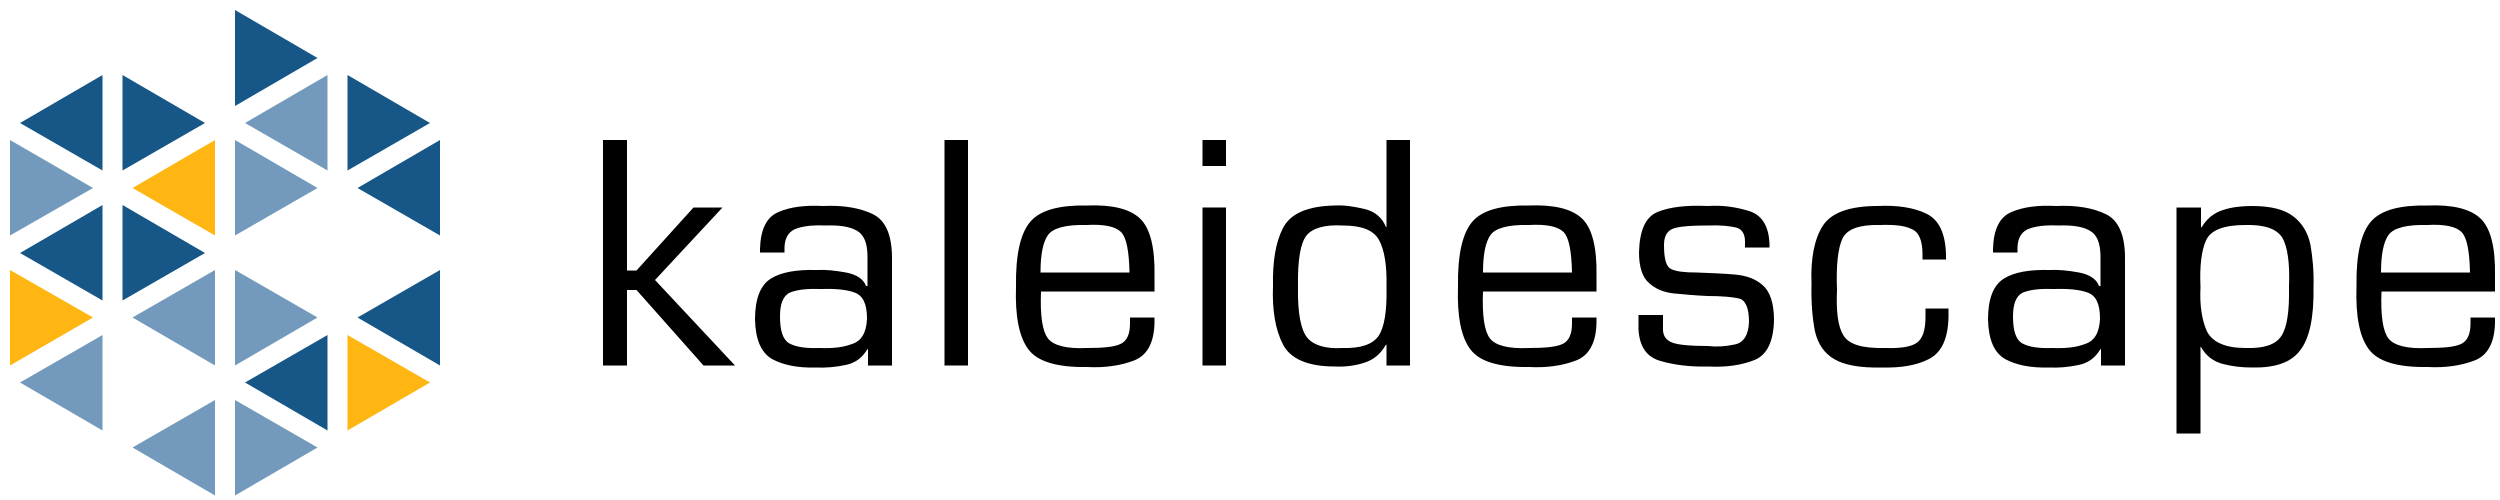 <?xml version="1.0" encoding="utf-8"?>
<!-- Generator: Adobe Illustrator 26.0.1, SVG Export Plug-In . SVG Version: 6.00 Build 0)  -->
<svg version="1.1" id="Layer_1" xmlns="http://www.w3.org/2000/svg" xmlns:xlink="http://www.w3.org/1999/xlink" x="0px" y="0px"
	 width="500px" height="100px" viewBox="0 0 500 100" style="enable-background:new 0 0 500 100;" xml:space="preserve">
<style type="text/css">
	.st0{clip-path:url(#SVGID_00000157294518374674802710000002274508078456589754_);}
	.st1{clip-path:url(#SVGID_00000157294518374674802710000002274508078456589754_);fill:#FFB612;}
	.st2{clip-path:url(#SVGID_00000157294518374674802710000002274508078456589754_);fill:#739ABC;}
	.st3{clip-path:url(#SVGID_00000157294518374674802710000002274508078456589754_);fill:#165788;}
</style>
<polygon points="125.4,28 120.6,28 120.6,73.1 125.4,73.1 125.4,58 127.3,58 140.7,73.1 147,73.1 131,56 144.5,41.5 138.7,41.5 
	127.3,54.1 125.4,54.1 "/>
<g>
	<defs>
		<rect id="SVGID_1_" x="2" y="2.1" width="497" height="97"/>
	</defs>
	<clipPath id="SVGID_00000075142363762102312030000012307546380829695138_">
		<use xlink:href="#SVGID_1_"  style="overflow:visible;"/>
	</clipPath>
	<path style="clip-path:url(#SVGID_00000075142363762102312030000012307546380829695138_);" d="M163.9,69.6c-2.7,0.1-4.7-0.2-6-0.9
		c-1.3-0.7-1.9-2.5-1.9-5.4c0-2.5,0.6-4,1.8-4.7c1.3-0.6,3.3-0.9,6.1-0.8c3-0.1,5.4,0.1,7,0.7c1.7,0.6,2.5,2.3,2.5,5.2
		c-0.1,2.8-1.1,4.5-3,5.1C168.6,69.5,166.4,69.7,163.9,69.6 M178.4,73.1V51.6c0-4.6-1.3-7.6-3.9-8.8c-2.5-1.2-5.8-1.8-9.9-1.6
		c-3.6-0.2-6.6,0.2-8.9,1.2c-2.4,1-3.6,3.5-3.7,7.4v0.7h4.9v-1.1c0.1-2.1,1-3.3,2.7-3.8c1.7-0.5,3.6-0.6,5.5-0.5
		c2.7-0.1,4.8,0.2,6.2,1c1.5,0.8,2.2,2.5,2.2,5.3v5.8h-0.3c-0.5-1.4-1.9-2.3-4-2.7c-2.2-0.4-4.1-0.6-5.9-0.5c-3.9-0.1-7,0.4-9.1,1.7
		c-2.1,1.3-3.2,4-3.2,8.2c0.1,4,1.2,6.6,3.4,7.9c2.2,1.2,5.1,1.8,8.7,1.7c2.1,0.1,4.1-0.1,6-0.5c2-0.4,3.4-1.5,4.4-3.2l0.1,0.1v3.2
		H178.4z"/>
	
		<rect x="188.9" y="28" style="clip-path:url(#SVGID_00000075142363762102312030000012307546380829695138_);" width="4.7" height="45.1"/>
	<path style="clip-path:url(#SVGID_00000075142363762102312030000012307546380829695138_);" d="M226,63.5v1.2c0,2.1-0.6,3.5-1.9,4.1
		c-1.3,0.6-3.5,0.8-6.7,0.8c-4.1,0.2-6.7-0.5-7.8-1.9c-1.1-1.4-1.6-4.5-1.4-9.4h22.7v-3.2c0.1-5.7-0.9-9.5-2.9-11.4
		c-2-1.9-5.5-2.8-10.6-2.6c-5.5-0.1-9.3,0.9-11.3,3.2c-2,2.3-3,6.6-2.9,13c-0.2,5.9,0.6,10.1,2.5,12.6c1.8,2.4,5.7,3.6,11.7,3.5
		c3.6,0.2,6.8-0.3,9.4-1.3c2.6-1,4-3.5,4.1-7.5v-1.1H226z M208.1,54.5c0-3.6,0.5-6.1,1.5-7.5c1-1.4,3.6-2.1,7.7-2
		c3.5-0.2,5.8,0.3,6.9,1.4c1.1,1.1,1.6,3.8,1.7,8.1H208.1z"/>
	<path style="clip-path:url(#SVGID_00000075142363762102312030000012307546380829695138_);" d="M245.2,41.5h-4.7v31.6h4.7V41.5z
		 M245.2,28h-4.7v5.2h4.7V28z"/>
	<path style="clip-path:url(#SVGID_00000075142363762102312030000012307546380829695138_);" d="M268.5,69.6c-3.3,0.2-5.7-0.5-7-2
		c-1.3-1.5-2-4.9-1.9-10.2c-0.1-5.4,0.5-8.8,1.7-10.3c1.2-1.5,3.7-2.2,7.2-2c3.8,0,6.2,0.9,7.3,2.9c1.1,2,1.6,5.1,1.5,9.4
		c0.1,4.8-0.4,8-1.6,9.8C274.5,68.9,272.1,69.7,268.5,69.6 M277.3,73.1h4.7V28h-4.7v17.4h-0.1c-0.8-1.9-2.2-3.1-4.3-3.6
		c-2.1-0.5-4-0.8-5.9-0.7c-5.5,0.1-8.9,1.6-10.4,4.5c-1.5,2.9-2.1,6.8-2,11.6c-0.2,4.9,0.5,8.8,2,11.7c1.5,2.9,5,4.4,10.4,4.4
		c2.2,0.1,4.2-0.2,6-0.8c1.8-0.6,3.2-1.8,4.2-3.6l0.1,0.1V73.1z"/>
	<path style="clip-path:url(#SVGID_00000075142363762102312030000012307546380829695138_);" d="M314.4,63.5v1.2
		c0,2.1-0.6,3.5-1.9,4.1c-1.3,0.6-3.5,0.8-6.7,0.8c-4.1,0.2-6.7-0.5-7.8-1.9c-1.1-1.4-1.6-4.5-1.4-9.4h22.7v-3.2
		c0.1-5.7-0.9-9.5-2.9-11.4c-2-1.9-5.5-2.8-10.6-2.6c-5.5-0.1-9.3,0.9-11.3,3.2c-2,2.3-3,6.6-2.9,13c-0.2,5.9,0.6,10.1,2.5,12.6
		c1.8,2.4,5.7,3.6,11.7,3.5c3.6,0.2,6.8-0.3,9.4-1.3c2.6-1,4-3.5,4.1-7.5v-1.1H314.4z M296.6,54.5c0-3.6,0.5-6.1,1.5-7.5
		c1-1.4,3.6-2.1,7.7-2c3.5-0.2,5.8,0.3,6.9,1.4c1.1,1.1,1.6,3.8,1.7,8.1H296.6z"/>
	<path style="clip-path:url(#SVGID_00000075142363762102312030000012307546380829695138_);" d="M353.9,48.6
		c-0.2-3.4-1.5-5.6-4.1-6.4c-2.6-0.8-5.3-1.2-8.2-1c-4.3-0.2-7.7,0.2-10.1,1.2c-2.4,1-3.6,3.7-3.7,8.1c0,2.9,0.7,5,2,6.1
		c1.3,1.2,3,1.9,5.1,2.1c2.1,0.2,4.3,0.4,6.6,0.5c2.9,0,5,0.2,6.3,0.5c1.3,0.3,2,1.9,2,4.7c-0.1,2.6-1.1,4.2-2.9,4.5
		c-1.8,0.4-3.6,0.5-5.3,0.3c-3.5,0-5.9-0.2-7.2-0.7c-1.3-0.5-1.9-1.5-1.8-3v-2.5h-4.9v2.9c0.2,3.4,1.6,5.5,4.4,6.3
		c2.8,0.8,6,1.2,9.6,1.1c3.6,0.2,6.7-0.3,9.2-1.3c2.5-1,3.8-3.7,3.9-8c0-3.3-0.8-5.7-2.2-6.9c-1.4-1.3-3.3-2-5.7-2.2
		c-2.3-0.2-4.9-0.3-7.6-0.4c-2.4,0-4.1-0.2-5.1-0.7c-1-0.5-1.4-2.1-1.4-4.8c0-1.9,0.7-3,2.2-3.4c1.5-0.4,3.7-0.5,6.6-0.5
		c2.5-0.1,4.3,0.1,5.6,0.4c1.2,0.3,1.8,1.3,1.8,2.8v1.2h4.9V48.6z"/>
	<path style="clip-path:url(#SVGID_00000075142363762102312030000012307546380829695138_);" d="M385.1,61.7v1.6
		c0,2.8-0.6,4.5-1.8,5.3c-1.2,0.8-3.3,1.1-6.3,1c-4.5,0.1-7.2-0.7-8.3-2.5c-1.1-1.7-1.5-4.8-1.3-9.1c-0.2-5,0.2-8.4,1.1-10.3
		c0.9-1.9,3.4-2.8,7.5-2.7c2.8-0.1,4.9,0.1,6.3,0.8c1.5,0.6,2.2,2.3,2.2,5.1v1h4.7V51c-0.1-4.3-1.4-7.1-4-8.3
		c-2.5-1.2-5.8-1.7-9.7-1.5c-5.5,0-9.2,1.3-10.9,3.9c-1.7,2.6-2.5,6.5-2.3,11.6c-0.1,3.9,0.2,7.1,0.7,9.6c0.6,2.5,1.8,4.3,3.8,5.5
		c2,1.2,5.2,1.8,9.5,1.7c3.8,0.1,7-0.4,9.5-1.7c2.5-1.3,3.8-4,3.9-8.4v-1.7H385.1z"/>
	<path style="clip-path:url(#SVGID_00000075142363762102312030000012307546380829695138_);" d="M410.5,69.6c-2.7,0.1-4.7-0.2-6-0.9
		c-1.3-0.7-1.9-2.5-1.9-5.4c0-2.5,0.6-4,1.8-4.7c1.3-0.6,3.3-0.9,6.1-0.8c3-0.1,5.4,0.1,7,0.7c1.7,0.6,2.5,2.3,2.5,5.2
		c-0.1,2.8-1.1,4.5-3,5.1C415.2,69.5,413,69.7,410.5,69.6 M425,73.1V51.6c0-4.6-1.3-7.6-3.9-8.8c-2.5-1.2-5.8-1.8-9.9-1.6
		c-3.6-0.2-6.6,0.2-8.9,1.2c-2.4,1-3.6,3.5-3.7,7.4v0.7h4.9v-1.1c0.1-2.1,1-3.3,2.7-3.8c1.7-0.5,3.6-0.6,5.5-0.5
		c2.7-0.1,4.8,0.2,6.2,1c1.5,0.8,2.2,2.5,2.2,5.3v5.8h-0.3c-0.5-1.4-1.9-2.3-4-2.7c-2.2-0.4-4.1-0.6-5.9-0.5c-3.9-0.1-7,0.4-9.1,1.7
		c-2.1,1.3-3.2,4-3.2,8.2c0.1,4,1.2,6.6,3.4,7.9c2.2,1.2,5.1,1.8,8.7,1.7c2.1,0.1,4.1-0.1,6-0.5c2-0.4,3.4-1.5,4.4-3.2l0.1,0.1v3.2
		H425z"/>
	<path style="clip-path:url(#SVGID_00000075142363762102312030000012307546380829695138_);" d="M449.1,45c3.9-0.1,6.3,0.8,7.4,2.6
		c1,1.8,1.5,5.1,1.3,9.7c0.1,5-0.4,8.3-1.6,10c-1.2,1.7-3.5,2.4-7.1,2.3c-4.1,0-6.6-1.2-7.7-3.3c-1-2.2-1.5-5.2-1.3-8.9
		c-0.2-4.2,0.2-7.3,1.1-9.3C442.1,46,444.8,45,449.1,45 M440.1,41.5h-4.8v45.2h4.8V69.4h0.1c1,1.8,2.5,2.9,4.4,3.4
		c1.9,0.5,3.9,0.7,5.8,0.7c4.6,0.1,7.8-1,9.6-3.4c1.9-2.4,2.8-6.6,2.7-12.7c0.1-3.2-0.2-6-0.6-8.4c-0.5-2.4-1.6-4.3-3.4-5.7
		c-1.8-1.4-4.5-2.1-8.3-2.1c-2,0-4,0.2-5.8,0.8c-1.9,0.6-3.3,1.8-4.3,3.5l-0.1-0.1V41.5z"/>
	<path style="clip-path:url(#SVGID_00000075142363762102312030000012307546380829695138_);" d="M494.1,63.5v1.2
		c0,2.1-0.6,3.5-1.9,4.1c-1.3,0.6-3.5,0.8-6.7,0.8c-4.1,0.2-6.7-0.5-7.8-1.9c-1.1-1.4-1.6-4.5-1.4-9.4h22.7v-3.2
		c0.1-5.7-0.9-9.5-2.9-11.4c-2-1.9-5.5-2.8-10.6-2.6c-5.5-0.1-9.3,0.9-11.3,3.2c-2,2.3-3,6.6-2.9,13c-0.2,5.9,0.6,10.1,2.5,12.6
		c1.8,2.4,5.7,3.6,11.7,3.5c3.6,0.2,6.8-0.3,9.4-1.3c2.6-1,4-3.5,4.1-7.5v-1.1H494.1z M476.2,54.5c0-3.6,0.5-6.1,1.5-7.5
		c1-1.4,3.6-2.1,7.7-2c3.5-0.2,5.8,0.3,6.9,1.4c1.1,1.1,1.6,3.8,1.7,8.1H476.2z"/>
	<polygon style="clip-path:url(#SVGID_00000075142363762102312030000012307546380829695138_);fill:#FFB612;" points="2,73.1 
		18.6,63.5 2,54 	"/>
	<polygon style="clip-path:url(#SVGID_00000075142363762102312030000012307546380829695138_);fill:#739ABC;" points="2,47.1 
		18.6,37.6 2,28 	"/>
	<polygon style="clip-path:url(#SVGID_00000075142363762102312030000012307546380829695138_);fill:#739ABC;" points="4,76.5 
		20.5,86.1 20.5,67 	"/>
	<polygon style="clip-path:url(#SVGID_00000075142363762102312030000012307546380829695138_);fill:#165788;" points="4,50.6 
		20.5,60.1 20.5,41 	"/>
	<polygon style="clip-path:url(#SVGID_00000075142363762102312030000012307546380829695138_);fill:#165788;" points="4,24.6 
		20.5,34.1 20.5,15 	"/>
	<polygon style="clip-path:url(#SVGID_00000075142363762102312030000012307546380829695138_);fill:#165788;" points="24.5,60.1 
		41,50.6 24.5,41 	"/>
	<polygon style="clip-path:url(#SVGID_00000075142363762102312030000012307546380829695138_);fill:#165788;" points="24.5,34.1 
		41,24.6 24.5,15 	"/>
	<polygon style="clip-path:url(#SVGID_00000075142363762102312030000012307546380829695138_);fill:#739ABC;" points="26.5,89.5 
		43,99.1 43,80 	"/>
	<polygon style="clip-path:url(#SVGID_00000075142363762102312030000012307546380829695138_);fill:#739ABC;" points="26.5,63.5 
		43,73.1 43,54 	"/>
	<polygon style="clip-path:url(#SVGID_00000075142363762102312030000012307546380829695138_);fill:#FFB612;" points="26.5,37.6 
		43,47.1 43,28 	"/>
	<polygon style="clip-path:url(#SVGID_00000075142363762102312030000012307546380829695138_);fill:#739ABC;" points="47,99.1 
		63.5,89.5 47,80 	"/>
	<polygon style="clip-path:url(#SVGID_00000075142363762102312030000012307546380829695138_);fill:#739ABC;" points="47,73.1 
		63.5,63.5 47,54 	"/>
	<polygon style="clip-path:url(#SVGID_00000075142363762102312030000012307546380829695138_);fill:#739ABC;" points="47,47.1 
		63.5,37.6 47,28 	"/>
	<polygon style="clip-path:url(#SVGID_00000075142363762102312030000012307546380829695138_);fill:#165788;" points="47,21.2 
		63.5,11.6 47,2 	"/>
	<polygon style="clip-path:url(#SVGID_00000075142363762102312030000012307546380829695138_);fill:#165788;" points="49,76.5 
		65.5,86.1 65.5,67 	"/>
	<polygon style="clip-path:url(#SVGID_00000075142363762102312030000012307546380829695138_);fill:#739ABC;" points="49,24.6 
		65.5,34.1 65.5,15 	"/>
	<polygon style="clip-path:url(#SVGID_00000075142363762102312030000012307546380829695138_);fill:#FFB612;" points="69.5,86.1 
		86,76.5 69.5,67 	"/>
	<polygon style="clip-path:url(#SVGID_00000075142363762102312030000012307546380829695138_);fill:#165788;" points="69.5,34.1 
		86,24.6 69.5,15 	"/>
	<polygon style="clip-path:url(#SVGID_00000075142363762102312030000012307546380829695138_);fill:#165788;" points="71.5,63.5 
		88,73.1 88,54 	"/>
	<polygon style="clip-path:url(#SVGID_00000075142363762102312030000012307546380829695138_);fill:#165788;" points="71.5,37.6 
		88,47.1 88,28 	"/>
</g>
</svg>
